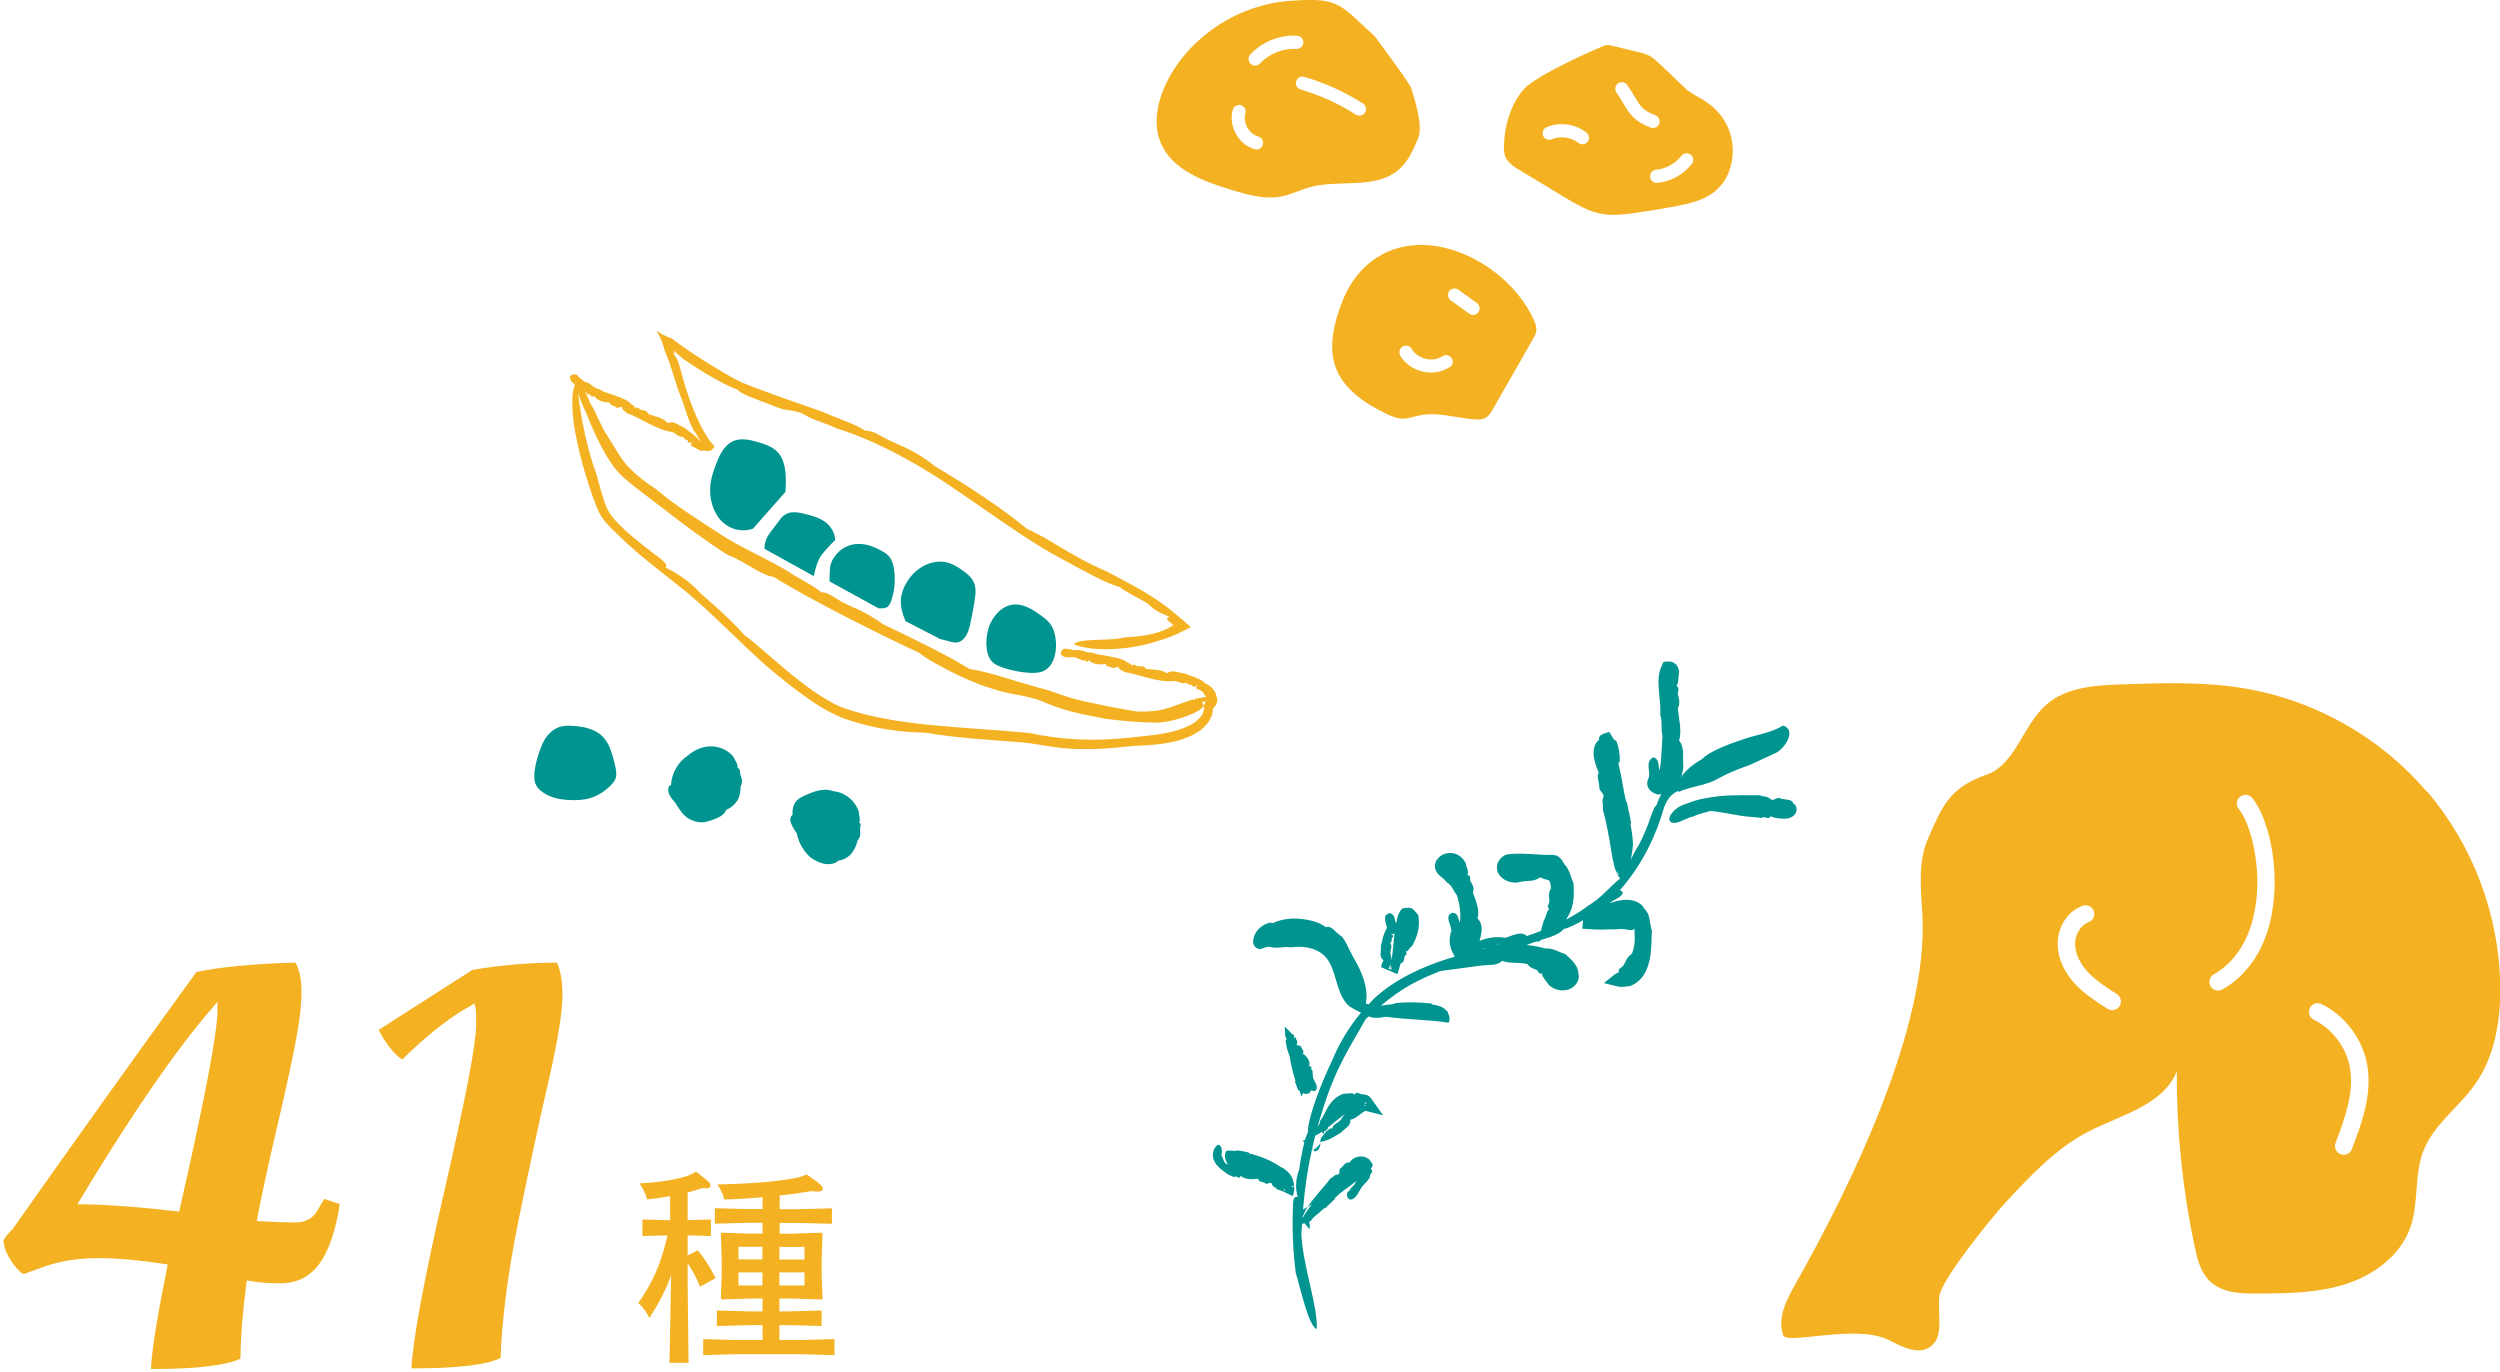 <?xml version="1.0" encoding="UTF-8"?><svg id="_追加修正箇所_x5F_180130" xmlns="http://www.w3.org/2000/svg" viewBox="0 0 196.68 107.95"><defs><style>.cls-1,.cls-2{fill:#009490;}.cls-1,.cls-3{fill-rule:evenodd;}.cls-4,.cls-3{fill:#f4b223;}</style></defs><path class="cls-3" d="M95.71,54.81c-.04-.45-.53-.93-.85-1.02-.42-.4-.76-.45-.98-.55-.24-.09-.47-.16-.68-.26-.61-.06-.92-.33-1.4-.01-.41-.32-1-.27-1.61-.34-.28-.32-.54-.19-.72-.22-.16-.03-.24-.26-.42-.03-.08-.23-.43-.24-.58-.42-.43-.18-.85-.26-1.26-.34-.45-.09-.92-.11-1.29-.28-.45.06-.75-.26-1.27-.19-.21.06-.46-.15-.66-.06-.23-.21-.56.11-.54.34.21.45.82.2,1.18.3l.58.25c.23-.14.24.27.47-.04.24.34.95.37,1.31.29-.02.25.4.19.55.32.18.09.28-.16.46-.06.12.31.3.19.46.38,1.02.14,2.68.87,3.91.7.31,0,.73.32.96.12.05.16.27.17.45.21.08.23.26.13.37-.03-.03.17-.09.36.06.35.26.07.5.23.56.48.06.03.09.08.12.13-1.33.21-.29.05-.64.1h0s-.04.11-.04.11c-.01-.06-.03-.12-.06-.15-.06.05-.15.17-.18.15-.07.02-.09-.02-.18,0-.17.06-.33.12-.49.17-.38.13-.78.27-1.21.43-.46.15-.82.26-1.28.29-.46.05-.94.06-1.36.05-1.43-.24-2.71-.49-3.86-.74-.58-.13-1.13-.26-1.61-.42-.53-.18-1.05-.36-1.56-.53-2.81-.74-4.36-1.38-6.14-1.66-1.88-1.16-4.29-2.3-6.82-3.53-1.4-1.01-2.35-1.3-3.1-1.68-.65-.33-1.19-.85-1.75-.82-.53-.51-1.97-1.17-2.72-1.72-1.89-1.1-3.75-1.87-5.32-2.92-1.76-1.13-3.53-2.27-4.98-3.49-.77-.49-1.5-1.07-2.16-1.74-.63-.68-1.08-1.58-1.66-2.47-.46-.63-.95-2.01-1.36-2.58-.12-.36-.26-.65-.39-.89.09.08.17.17.26.25.27-.07.17.34.48.1.17.4.87.55,1.23.52-.06.25.35.24.48.39.16.12.3-.11.46,0,.06.32.25.24.37.45.97.3,2.37,1.34,3.58,1.49.29.08.6.49.88.36,0,.17.21.23.36.32,0,.24.2.2.35.07-.08.15-.19.32-.04.35l.71.39c.32-.14.66.2.96-.2,0,0,0,0,0,0,.08-.04.11-.11.05-.23-.92-.98-1.82-3.2-2.35-5.02l-.31-1.13-.13-.41c-.04-.09-.07-.18-.11-.27-.25-.34-.3-.47-.32-.52.14.13.26.26.06-.14.15.15.29.28.44.41.21.19.41.34.63.48.41.28.92.61,1.39.89.96.57,1.88,1.07,2.58,1.32.26.39,2.08.95,2.99,1.34.99.4,1.13.16,2.12.54.98.61,1.66.66,2.66,1.16,2.53.76,5.8,2.38,8.89,4.49,3.1,2.06,6.18,4.4,8.86,5.79,1.37.75,3.57,1.98,4.55,2.2.35.34,1.36.8,2.19,1.3.48.53,1.14.81,1.72,1.04-.15.1-.44.1.17.55l.13.1c-.95.69-2.47.92-3.82.97-1.13.33-3.63.03-3.99.55,1.34.6,4.41.5,6.71-.3.96-.26,1.78-.7,2.48-1.05-.41-.35-.81-.72-1.24-1.06-.39-.34-.93-.74-1.11-.86-.51-.36-1.01-.67-1.5-.96-.98-.57-1.9-1.03-2.77-1.5-2.99-1.3-4.32-2.49-6.27-3.35-1.95-1.62-4.45-3.26-7.2-4.9-1.53-1.23-2.62-1.59-3.5-2-.75-.35-1.43-.88-2.04-.82-.66-.51-2.39-1.04-3.34-1.49-2.34-.83-4.43-1.52-6.41-2.33-.85-.41-1.77-.98-2.62-1.5-.44-.28-.87-.56-1.29-.83-.54-.36-1.05-.73-1.56-1.12-.22-.07-.42-.15-.6-.25-.18-.05-.46-.29-.58-.34.27.45.5.99.65,1.6.58,1.35.77,2.37,1.24,3.56.33.79.71,2.41,1.24,2.96.09.21.2.38.32.53-.02,0-.05,0-.06,0-.42-.51-.86-.73-1.2-1.03-.57-.23-.79-.56-1.34-.37-.31-.41-.9-.5-1.47-.69-.21-.37-.48-.3-.65-.36-.15-.05-.18-.3-.41-.1-.04-.24-.38-.31-.49-.51-.39-.25-.79-.39-1.17-.53-.41-.14-.86-.24-1.16-.48-.44-.04-.61-.42-1.1-.56-.2-.03-.32-.3-.52-.36,0-.03,0-.06.01-.09-.02.03-.02.05-.04.07,0,0,0,0,0,0-.07-.3-.53-.26-.66-.06-.04.3.15.48.38.63-.27.74-.21,1.45-.18,2.24.08,1.01.29,2.08.56,3.19.27,1.1.61,2.22.99,3.31.21.55.35,1.06.72,1.67.36.54.76.91,1.14,1.27,2.28,2.27,4.62,3.79,6.48,5.46,1.87,1.68,3.53,3.38,5.22,4.9,1.18,1,2.28,1.88,3.34,2.62,1.01.75,2.2,1.4,3.26,1.75,2.16.71,4.06.95,6.03.99,2.37.41,4.99.56,7.67.77,1.25.11,2.73.5,4.2.51,1.48.06,2.97-.07,4.46-.23,1.8-.07,3.3-.21,4.51-.77.6-.27,1.14-.65,1.5-1.2.17-.28.29-.61.3-.95,0-.02,0-.03,0-.04.26-.22.4-.6.31-.88ZM94.76,55.42s-.04.05-.06.08c.08.36-.09.81-.43,1.09-.41.41-1,.65-1.58.84-1.19.37-2.5.46-3.81.6-2.62.3-5.3.2-7.94-.37-5.32-.5-10.6-.51-14.76-2.03-2.81-1.2-6.14-4.64-7.65-5.69-.55-.7-2.07-2.11-3.43-3.27-.83-.97-2.11-1.75-2.73-2,.05-.17.3-.24-.89-1.08-1.07-.83-2.16-1.65-3.07-2.65-.47-.49-.77-1.09-.95-1.75-.21-.65-.38-1.3-.56-1.96-.39-.99-.82-2.64-1.1-4.14-.15-.83-.26-1.55-.31-2.17.15.52.36,1.03.61,1.53.45,1.16.97,2.32,1.65,3.47.28.44.57.91.99,1.34.4.4.78.7,1.17,1.02.78.6,1.54,1.18,2.25,1.72,1.62,1.26,3.25,2.49,5.01,3.61,1.49.59,2.67,1.64,3.7,1.78,2.92,1.83,8.69,4.7,11.45,5.97.53.52,3.68,2.21,5.49,2.74,1.89.65,2.07.4,3.97.99,1.94.87,3.21,1.07,5.25,1.47,1.13.13,2.36.27,3.69.29.67.03,1.39-.11,2.06-.32.34-.1.68-.22,1.02-.37.28-.15.68-.28.9-.63-.02-.11-.07-.21-.14-.3l.3-.05c-.04.1-.07.19-.11.27Z"/><path class="cls-4" d="M11.88,107.68c.05-1.4.48-4.06,1.26-7.92l.06-.28-.28-.04c-1.92-.3-3.65-.46-5.16-.46s-2.9.2-4.11.61l-1.78.64s-.32-.08-.9-.9c-.44-.62-.67-1.2-.7-1.73,0,0,.03-.22.74-.93,4.77-6.77,9.62-13.56,14.44-20.2,1.88-.4,4.5-.65,7.8-.74.31.56.47,1.33.47,2.3,0,1.08-.17,2.51-.52,4.25-.35,1.77-.85,4.04-1.48,6.73-.64,2.74-1.13,5.01-1.46,6.75l-.06.3.31.02c1.14.06,2.05.09,2.72.09.74,0,1.3-.27,1.66-.8l.62-1.05,1.22.41c-.45,2.93-1.32,4.83-2.58,5.64-.59.4-1.31.59-2.13.59s-1.64-.06-2.32-.18l-.28-.05-.04.28c-.29,2.2-.45,4.18-.46,5.88-1.19.54-3.5.81-6.88.81h-.18ZM16.64,79.37c-2.79,3.21-6.26,8.25-10.31,14.97l-.24.4h.47c2.01.04,4.47.22,7.3.55l.24.03.05-.24c1.96-8.63,2.93-13.71,2.96-15.53v-.74s-.47.56-.47.56Z"/><path class="cls-4" d="M32.37,107.63c.12-2.3.99-6.97,2.58-13.9,1.69-7.35,2.51-11.64,2.51-13.1,0-1.07-.04-1.26-.05-1.32l-.07-.36-.32.18c-1.64.9-3.45,2.32-5.38,4.23-.28-.18-.57-.45-.86-.81-.36-.45-.64-.86-.81-1.2l-.17-.33,7.35-4.71c2.16-.38,4.4-.57,6.66-.58.29.57.44,1.45.44,2.62,0,1.3-.38,3.6-1.13,6.86-.76,3.29-1.56,7-2.37,11.02-.8,3.98-1.26,7.54-1.37,10.61-1.11.54-3.4.81-6.84.81h-.18Z"/><path class="cls-4" d="M52.79,100.34c-.39,1.09-.9,2.12-1.7,3.34-.26-.47-.47-.82-.88-1.16,1.16-1.65,1.79-3.08,2.3-5.33l-1.97.05v-1.3l1.97.05h.21v-1.89c-.57.11-1.19.2-1.81.26-.11-.47-.39-.95-.6-1.26,1.37-.07,2.48-.23,3.36-.47.41-.11.78-.24,1.08-.46,1,.77,1.14.86,1.14,1.09,0,.16-.1.23-.31.23-.08,0-.18-.02-.31-.03-.33.11-.72.24-1.17.36v2.17l1.83-.05v1.3l-1.83-.05v1.58l.8-.41c.51.62.98,1.35,1.4,2.19l-1.22.68c-.31-.73-.6-1.3-.98-1.84v1.68l.07,6.15h-1.5l.13-6.88ZM62.41,97.05l2.22-.07.08.08-.07,2.06v1.14l.07,1.92-.07.05-2.23-.07h-1.09v1.01h.69l2.63-.07v1.22l-2.63-.07h-.69v1.17h1.7l2.63-.07v1.26l-2.63-.07h-5.09l-2.61.07v-1.26l2.61.07h2.06v-1.17h-.98l-2.61.07v-1.22l2.61.07h.98v-1.01h-.98l-2.2.07-.1-.08.07-1.89v-1.14l-.07-2.06.08-.08,2.22.07h.98v-.85h-1.19l-2.56.07v-1.22l2.56.07h1.19v-.93c-.98.08-1.97.15-3,.18-.13-.46-.29-.8-.55-1.19,2.63-.05,4.4-.2,5.97-.47.41-.07.67-.15,1.06-.31,1.06.72,1.26.91,1.26,1.13,0,.15-.13.21-.42.21-.13,0-.29,0-.49-.03-.8.13-1.63.26-2.48.34v1.08h1.5l2.61-.07v1.22l-2.61-.07h-1.5v.85h1.09ZM59.98,98.09h-1.88v.99h1.88v-.99ZM58.1,100.1v1.03h1.88v-1.03h-1.88ZM63.29,99.09v-.99h-1.97v.99h1.97ZM61.32,101.13h1.97v-1.03h-1.97v1.03Z"/><path class="cls-4" d="M135.81,9.75c-.92-1.74-2.43-2.1-3.12-2.71-.62-.54-2.09-2.08-2.76-2.55-.3-.21-.67-.3-1.03-.39-.69-.17-1.37-.33-2.06-.5-.17-.04-.35-.08-.52-.05-.15.03-5.46,2.31-6.47,3.5-1,1.18-1.46,2.75-1.53,4.3-.02.34-.01.7.13,1.02.21.46.66.75,1.1,1.01,1.16.7,2.31,1.4,3.47,2.1.95.57,1.92,1.16,3.02,1.35.84.15,1.7.05,2.54-.07,1.09-.15,2.17-.33,3.24-.53,1.07-.21,2.17-.46,3.03-1.12,1.56-1.21,1.88-3.62.96-5.36ZM124.91,11.15c-.1.13-.25.2-.41.2-.11,0-.23-.04-.32-.11-.58-.45-1.42-.57-2.1-.28-.26.11-.57-.01-.68-.27-.11-.26.01-.57.27-.68,1.02-.44,2.26-.27,3.14.42.22.18.26.5.09.73ZM127.7,8.11c-.15-.24-.31-.52-.53-.83-.16-.24-.1-.56.13-.72.23-.16.56-.1.72.13.23.33.41.63.56.89.46.77.67,1.12,1.65,1.49.27.1.4.4.3.67-.08.21-.28.33-.48.33-.06,0-.13-.01-.19-.03-1.31-.51-1.67-1.1-2.17-1.93ZM133.09,12.9c-.66.84-1.64,1.38-2.71,1.49-.02,0-.03,0-.05,0-.26,0-.49-.2-.51-.47-.03-.28.18-.54.47-.57.77-.07,1.52-.48,1.99-1.09.18-.23.5-.26.73-.09.23.18.27.5.09.73Z"/><path class="cls-4" d="M111.03,6.95c-.09-.37-2.88-4.1-2.88-4.1-2.79-2.54-2.75-3.08-6.71-2.78-3.91.29-7.65,2.65-9.51,6.12-.83,1.56-1.29,3.46-.6,5.08.89,2.08,3.3,2.98,5.46,3.64,1.36.42,2.79.83,4.18.51.68-.15,1.31-.47,1.98-.67,2.38-.68,5.32.21,7.16-1.46.7-.64,1.09-1.54,1.46-2.41.45-1.07-.44-3.53-.54-3.94ZM98.86,11.76s-.09,0-.14-.02c-.61-.17-1.16-.61-1.49-1.21-.33-.6-.42-1.29-.24-1.9.08-.27.37-.43.64-.35.27.08.43.37.35.64-.1.35-.05.75.15,1.11.2.36.51.62.86.71.28.08.44.36.36.64-.06.23-.27.38-.5.38ZM99.12,4.99c-.1.11-.24.17-.38.17-.13,0-.25-.05-.35-.14-.21-.2-.22-.52-.03-.73.94-1.01,2.32-1.56,3.69-1.48.29.02.5.26.49.55-.02.29-.29.5-.55.49-1.06-.07-2.15.38-2.87,1.15ZM107.39,8.86c-.1.15-.27.24-.44.24-.1,0-.19-.03-.28-.08-1.35-.87-2.81-1.53-4.35-1.98-.28-.08-.43-.37-.35-.64s.36-.44.64-.35c1.64.47,3.19,1.18,4.62,2.1.24.16.31.48.15.72Z"/><path class="cls-4" d="M120.64,25.1c-2.22-4.79-9.53-8.26-13.65-3.7-.82.91-1.35,2.06-1.72,3.23-.44,1.37-.68,2.89-.2,4.25.63,1.74,2.32,2.87,3.99,3.67.41.2.84.38,1.29.39.45,0,.88-.17,1.32-.26,1.41-.3,2.85.2,4.29.31.32.03.66.03.94-.14.26-.15.41-.42.56-.68,1.04-1.83,2.09-3.66,3.14-5.49.11-.19.22-.39.26-.61.05-.33-.07-.66-.22-.96ZM114.04,28.88c-.42.28-.93.43-1.46.43-.22,0-.45-.03-.67-.08-.76-.18-1.4-.64-1.75-1.26-.14-.25-.05-.56.2-.71.25-.14.57-.05.71.2.21.37.61.65,1.09.77.48.11.96.04,1.32-.2.24-.16.56-.1.72.14s.1.56-.14.72ZM116.31,24.56c-.1.14-.26.22-.42.22-.11,0-.21-.03-.3-.1l-1.46-1.05c-.23-.17-.28-.49-.12-.72.17-.23.49-.28.72-.12l1.46,1.05c.23.17.28.49.12.72Z"/><path class="cls-1" d="M132.08,62.3c.55-.27,1.23-.39,1.92-.58.34-.1.69-.21,1.02-.39.31-.17.58-.31.88-.45.59-.27,1.2-.51,1.8-.72.73-.34,1.41-.65,2.1-.97.36-.24.62-.55.82-.92.09-.19.17-.4.15-.64,0-.25-.23-.47-.45-.53l-.06-.02-.04.03c-.82.51-1.87.66-2.89.99-.96.31-2.8.95-3.43,1.62-.96.55-1.51,1.14-1.64,1.46.1-.31.12-.6.17-.81-.07-.99.12-1.51-.33-2.11.22-.73,0-1.59-.1-2.51.24-.56.03-.87,0-1.15-.02-.24.19-.47-.11-.63.2-.27.12-.65.21-1.14-.02-.12-.04-.25-.15-.43-.09-.18-.41-.38-.66-.36l-.42.03-.14.31c-.34.74-.24,1.35-.23,1.84.04.69.17,1.38.11,1.99.19.55.04,1.08.18,1.69-.03.57-.07,1.14-.1,1.71-.02.35-.07.68-.14,1.01-.1-.39,0-.92-.48-1.04-.67.34-.21,1.05-.36,1.62-.04.07-.12.18-.12.46,0,.31.26.58.39.65.16.1.2.12.35.17.17.04.28.02.38,0-.19.29-.3.59-.37.83-.22.16-.44.84-.68,1.53-.26.69-.61,1.47-.92,1.95-.23.37-.34.62-.43.86.1-.59.16-1.13.16-1.18,0-.44-.09-1.04-.2-1.66.05-.04.07-.1.03-.21l-.31-1.48s-.05-.08-.08-.12c-.1-.46-.19-.89-.24-1.23-.1-.68-.4-1.87-.35-1.8.24.24.06-1.33-.18-1.69-.2-.08-.26-.24-.34-.38l-.2-.32-.48.16c-.21.07-.37.23-.31.45-.44.33-.5.98-.4,1.46.09.45.24.88.38,1.15-.24.16.05.8.03,1.15.03.37.31.35.34.72-.2.43.01.63-.06,1.03.26.89.49,2.14.69,3.42.12.64.21,1.32.58,1.88.03.05.06.07.09.1-1,.84-1.43,1.5-2.53,2.16-.5.39-1.09.75-1.73,1.09.17-.26.32-.53.41-.8.26-.71.21-1.45.18-2.07-.25-.51-.29-1.09-.74-1.51-.03-.06-.05-.12-.09-.18-.11-.17-.23-.34-.41-.43-.24-.13-.53-.12-.8-.1-.32.02-2.84-.25-3.38.03-.13.1-.3.13-.53.58-.12.17-.09.72.07.89.19.29.25.28.39.4.27.22.85.31,1.07.27.91-.23,1.21,0,1.79-.41.15.07.3.13.46.17.05.01.1.03.16.04.12.03.2.15.24.66-.27.47-.11.77-.13,1.03-.01.22-.26.39,0,.59-.24.17-.25.66-.44.91-.01.04-.02.08-.03.11l-.2.71c-.36.14-.73.27-1.11.4,0,0,0,0,0,0-.39-.44-1.16-.02-1.67.14-.75-.14-1.42,0-2.04.24.26-.93.22-1.35-.16-1.78.19-.62-.11-1.31-.36-2.02.15-.49-.12-.71-.2-.92-.07-.18.08-.42-.24-.46.15-.24-.08-.64-.15-.98-.2-.34-.52-.68-1.05-.75-.47-.04-.88.11-1.18.5-.17.21-.21.56-.13.79.08.24.22.39.34.49.24.2.41.32.54.52.41.21.49.62.8,1.01.14.43.24.88.27,1.34.02.25,0,.53-.02.82-.17-.29-.11-.76-.6-.77-.62.22-.15.83-.07,1.4-.17.48-.23,1.05.05,1.64l.2.42c-.17.05-.34.09-.52.15-2.12.67-4.23,1.66-5.81,3.13-.16.15-.29.31-.44.47-.07-.03-.45-.16-.22-.07.25-1.17-.34-2.54-.89-3.48-.19-.36-.3-.52-.44-.83-.14-.29-.29-.62-.54-.95-.58-.33-.77-.91-1.29-.75-.49-.41-1.33-.6-2.09-.66-.82-.07-1.61.11-2.07.35-.22-.17-1.14.21-1.43.94-.06.15-.1.3-.11.44-.06.45.39.73.6.64.22-.05.34-.15.66-.17.69.19,1.05-.05,1.7.05.73-.09,1.68-.08,2.44.49.78.56.97,1.68,1.31,2.72.18.52.43,1.08.89,1.45.09.07.19.1.28.16,0,0,0,.02,0,.02h.04c.19.11.37.22.57.29-1.02,1.21-1.77,2.54-2.29,3.79-.8,1.67-1.91,4.45-1.9,5.65-.08.14-.16.35-.23.59-.06.01-.11.04-.17.05l.12.15c-.16.61-.3,1.39-.4,2.13-.33.76-.28,1.71-.11,2.13-.18.03-.4-.09-.38.84-.07,1.72,0,3.45.22,5.15.4,1.3,1,4.18,1.65,4.42.11-1.74-1.09-4.96-1.21-7.45.01-.29.04-.55.06-.83.06-.01.12-.02.18-.05l.4.47c.04-.16.04-.32-.03-.55.13-.1.24-.22.33-.36.28-.22.58-.48.87-.75.05.02.1.02.13-.05l.7-.67s.02-.06.02-.09c.23-.22.44-.41.61-.53.35-.25.73-.51,1.05-.8-.02.05-.05.09-.07.14-.05.24-.42.39-.45.63-.34.12-.23.6,0,.7.54.03.72-.71,1.03-1.08.2-.19.4-.41.57-.68-.08-.3.38-.37.06-.65.04-.05.08-.1.11-.18l.06-.13-.17-.28c-.19-.32-.67-.46-1.01-.36-.36.07-.59.31-.69.48-.24-.17-.48.3-.67.41-.19.15,0,.36-.18.5-.37,0-.35.22-.62.3-.42.61-1.23,1.39-1.8,2.26.11-.06.23-.15.35-.23-.29.36-.54.73-.75,1.1,0-.02,0-.05,0-.07.11-.27.23-.55.4-.81-.09.05-.17.1-.25.14-.04.04-.07.04-.11.07.14-1.73.38-3.28.7-4.7.02-.01.05-.02.07-.03-.02-.02-.03-.04-.05-.06.08-.34.15-.69.24-1.02.18-.09.35-.19.52-.3.06.04.11.12.17.2h0c-.03-.18,0-.33.18-.28-.01-.15.17-.14.14-.28.44-.35.88-.72,1.33-1.05-.13.15-.24.3-.33.46-.18.24-.67.36-.65.68-.17-.07-.3.1-.45.2-.02,0-.03,0-.04,0,0,.02,0,.02,0,.04l-.18.22s0,.02,0,.03c0,0,0-.01-.01-.02l-.19.24c-.06.1-.08.25-.11.4.02-.02.04-.04.05-.06.74-.12,1.14-.49,1.55-.69.43-.45.78-.49.8-1.06.47-.07.73-.48,1.19-.7.05.03.1.04.13.05l1.24.31-.93-1.31c-.25-.36-.58-.32-.77-.35-.19-.03-.39-.26-.53.04-.19-.22-.6-.05-.87-.08-.59.2-.93.59-1.18.96-.27.41-.4.86-.66,1.15-.02.2-.11.35-.21.49.1-.35.19-.7.31-1.04,1.07-3.62,2.34-5.39,3.48-7.44.07-.07.16-.13.23-.2,0,0,0,0,0,0,.37.17.85.13,1.36.03,1.66.23,3.55.23,4.92.47.13-.23.09-.5-.03-.74,0,0-.03-.18-.13-.2-.05-.06-.1-.12-.17-.17-.27-.2-.59-.27-.93-.32-.04-.06-.13-.11-.34-.11-.85-.08-1.71-.09-2.55-.01-.07.03-.16.06-.25.09-.31.03-.62.07-.93.12.75-.62,1.55-1.22,2.49-1.73.68-.37,1.43-.7,2.2-1l3.14-.42c.8-.11,1.23.05,1.72-.38.6.24,1.28.08,1.99.26.28.38.54.35.73.46.15.11.12.36.42.27-.03.27.33.58.53.91.32.3.83.48,1.28.41.47-.02,1.03-.47,1.07-.98.04-1.05-.64-1.43-1.05-1.86-.54-.16-.97-.49-1.57-.44-.47-.13-.96-.23-1.43-.27-.02,0-.05,0-.07,0,.18-.07.37-.14.54-.2.12-.04.24-.08.37-.12l-.04.13.3-.22c.73-.22,1.42-.42,1.78-.86.4-.08.95-.36,1.52-.69l-.07.67.91.06c.72.05,1.24-.04,1.68,0,.87-.16,1.2.23,1.55-.06-.01.12-.04.1-.03.27,0,.16.01.32.02.5,0,.36-.05.78-.22,1.19-.47.34-.5.69-.67.93-.14.2-.46.23-.36.56-.13.01-.26.1-.39.2l-.79.63,1.07.26c.35.09.74,0,1.01-.03,1.05-.42,1.38-1.4,1.52-2.07.17-.78.13-1.57.18-2.26-.2-.56-.09-1.32-.63-1.78-.03-.05-.04-.11-.07-.15-.37-.42-.97-.57-1.53-.51-.3.03-.7.11-1.08.25.3-.32.95-.4,1.02-.87-.07-.07-.15-.11-.23-.15,1.78-2.02,2.86-4.34,3.48-6.52.24-.62.53-1.03,1.1-1.29ZM107.31,86.96s.08-.03.12-.04l-.03.1s-.06-.04-.09-.06ZM107.46,86.85s-.08-.05-.12-.07c.05-.02.1-.04.16-.05l-.04.12ZM117.83,74.22s.01.06.02.09c-.02,0-.05.01-.07.02.02-.03.04-.07.05-.11ZM116.91,74.58c-.08.02-.17.05-.25.07.01-.02.03-.04.04-.06.06.03.14,0,.21-.01ZM127.27,68.74s-.03-.11-.03-.18c0-.02,0-.04,0-.06.04.14.08.24.12.32-.06-.03-.09-.02-.08-.04l-.02-.04ZM131.37,52.73s0,0,0,0c0,0,.01,0,.02-.01h-.02Z"/><path class="cls-1" d="M141.09,63.22c-.11-.41-.76-.27-1.04-.42-.33-.1-.4.19-.72.1-.32-.32-.55-.17-.89-.34-.86.02-2.02-.04-3.21.08-.8.1-1.69.23-2.37.53-.36.1-.71.23-1,.47-.94.78-.55,1.44.5.91.23-.11.46-.18.68-.28.02,0,.04.01.07,0,.42-.18.85-.32,1.3-.42,0-.01.03-.02.04-.03.39-.09,2.55.43,3.15.43l1,.1c.29-.21.5.23.7-.14.28.15.66.2,1.13.2.24,0,.65-.1.82-.42.18-.26.08-.68-.15-.76Z"/><path class="cls-1" d="M101.85,93.33s-.03,0-.05,0c0,0,0,.02,0,.03l.05-.02Z"/><path class="cls-1" d="M101.8,93.35l-.15.06s0-.08,0-.12c.05.01.1.02.16.03-.02-.39-.16-.78-.42-1.05-.21-.23-.45-.39-.71-.5-.67-.48-1.58-.83-2.41-1.03-.01-.04-.02-.08-.07-.08-.29-.07-.58-.12-.88-.16-.02.02-.06.03-.08.05-.29-.03-.54-.04-.74-.02-.24.3-.13.8.13,1.09-.04-.02-.08-.03-.12-.05-.25-.08-.27-.47-.42-.68.09-.34.03-.88-.3-.82-.44.33-.44.95-.25,1.29.18.37.49.61.75.8.26.23.55.36.81.44.26-.17.33.27.52-.09.29.3.98.28,1.37.22-.03.27.4.22.56.37.18.12.31-.14.49-.01.09.34.28.25.42.47.31.09.66.25,1.05.45l.19.1.06-.2c.05-.17.07-.36.06-.55ZM101.01,93.55s.09.05.13.07l-.13.05s-.01-.08,0-.12Z"/><path class="cls-1" d="M103.3,90.48c.05.05.11.09.17.1.32-.05.37-.35.42-.63-.15.17-.36.4-.59.54Z"/><path class="cls-1" d="M102.87,85.35,103.15,85.78c.1.04.22.07.3.05.39-.3-.1-.77-.16-1.08,0-.18-.02-.37-.04-.55-.25-.11.13-.31-.27-.32.18-.34-.21-.85-.51-1,.22-.15-.09-.35-.1-.52-.05-.16-.31-.04-.36-.2.14-.28-.06-.29-.05-.5-.03-.03-.05-.05-.07-.08-.01.05-.04.1-.08.16v-.29s-.19-.14-.19-.14c-.06-.06-.13-.13-.2-.2l-.35-.35.03.48c0,.08.01.18.02.27l.11.29s-.06.02-.09.02c.04.44.15.88.32,1.27.1.66.25,1.31.46,1.94-.04.03-.06.06-.03.1l.23.62s.06.03.1.04c.07.16.12.33.19.49l.11-.3c.1.07.23.12.46.04.1-.09.15-.17.17-.24"/><path class="cls-1" d="M108.67,76.1l1.27.54c.09-.25.15-.54.24-.82.36-.16.27-.43.32-.58.05-.13.3-.15.08-.37.24-.02.3-.33.49-.42.23-.36.35-.7.46-1.08.12-.42.13-.93.05-1.38-.17-.2-.29-.35-.45-.48-.11-.09-.29-.12-.44-.08-.11-.02-.22-.01-.33.05-.2.11-.3.34-.38.56-.07.2-.1.4-.14.6-.18-.25,0-.58-.45-.8-.71.07-.34.79-.27,1.16-.34.55-.35,1.01-.48,1.39.04.54-.19.8.21,1.18-.13.16-.17.34-.19.54ZM109.35,76.25c.04-.07.08-.15.12-.22,0,.09,0,.17-.01.26l-.11-.05ZM109.49,73.78c.23-.09.1-.23-.08-.31.13.01.24.01.3-.03-.08.7-.13,1.41-.23,2.11-.02-.18-.04-.35-.09-.51-.05-.26.21-.66-.04-.84.16-.06.13-.25.15-.41ZM109.42,75.83c-.03.14-.04.28-.07.42l-.11-.05c.06-.13.12-.25.18-.37Z"/><path class="cls-2" d="M82.86,49.51c-.2-.52-.62-.84-1.02-1.13-.67-.48-1.43-.94-2.24-.8-.83.14-1.58.94-1.85,1.91s-.23,2.27.52,2.75c.65.42,2.73.89,3.65.62,1.22-.37,1.37-2.25.94-3.35Z"/><path class="cls-2" d="M71.24,48.87c-.52-1.22-.54-2.13.23-3.27.78-1.13,2.1-1.67,3.21-1.3.4.13.76.37,1.11.62.36.26.73.57.88,1.05.14.45.06.96-.02,1.45-.08.48-.17.96-.27,1.43-.1.5-.22,1.03-.54,1.38-.55.61-1.08.19-1.86.05"/><path class="cls-2" d="M65.26,45.74c.04-1.01-.07-1.4.54-2.13.46-.56,1.13-.82,1.76-.82s1.23.23,1.79.54c.26.14.52.31.69.57.16.24.24.54.29.85.12.77.07,1.6-.17,2.37-.22.72-.43.75-1.04.74"/><path class="cls-2" d="M60.14,43.17c0-.91.49-1.28,1.01-2.01.17-.24.34-.49.57-.65.49-.33,1.09-.21,1.63-.07.53.13,1.07.27,1.52.59.46.32.82.85.83,1.46,0,0-.56.53-1.03,1.12-.47.59-.64,1.72-.64,1.72l-3.9-2.16Z"/><path class="cls-2" d="M59.24,41.59c-.88.31-1.85.06-2.51-.63-.65-.69-.98-1.82-.83-2.91.07-.53.24-1.03.43-1.53.24-.63.55-1.28,1.05-1.64.71-.52,1.57-.3,2.34-.07.58.18,1.18.38,1.58.9.57.75.55,1.92.5,2.98"/><path class="cls-2" d="M48.44,60.44c-.01-.06-.03-.12-.04-.17-.26-1.1-.52-2.23-1.6-2.76-.55-.27-1.17-.38-1.79-.41-.32-.02-.65-.01-.95.08-.62.18-1.09.71-1.36,1.29-.34.74-.95,2.54-.52,3.31.2.36.52.56.79.72.53.29,1.11.39,1.64.43,1.35.09,2.28-.09,3.32-1.03.23-.21.46-.46.53-.77.05-.23.02-.46-.03-.69Z"/><path class="cls-2" d="M58.24,60.91c-.05-.19.04-.43-.22-.5.08-.23-.2-.62-.33-.88-.44-.56-1.18-.83-1.8-.81-.71,0-1.27.34-1.7.64-.01.02-.03.04-.04.06-.79.5-1.33,1.41-1.36,2.37-.02,0-.03-.03-.05-.04-.23.18-.21.51-.06.8.12.24.3.45.47.64.09.16.19.32.3.46.16.26.35.5.62.68.18.13.41.23.64.3.29.07.52.07.73.05.53-.12.84-.25,1.12-.39.27-.14.47-.31.58-.58.31-.13.6-.34.84-.68.24-.37.27-.77.29-1.15.22-.45.03-.74-.02-.96Z"/><path class="cls-2" d="M67.67,65.21c-.01-.19.14-.39-.09-.5.15-.19-.02-.6-.02-.86-.19-.59-.63-1.08-1.17-1.36-.25-.14-.53-.21-.8-.24-.21-.07-.42-.12-.64-.12-.52,0-1.02.18-1.5.39-.37.16-.76.35-.95.71-.12.23-.15.49-.15.74,0,.04.01.08.01.12-.46.37.07,1.09.34,1.5.14.78.53,1.36,1.04,1.85.4.29.83.49,1.25.54.44.03.73-.05.97-.28.38-.03.77-.25,1.02-.55.25-.3.4-.66.49-1.03.32-.39.18-.69.19-.91Z"/><path class="cls-4" d="M190.92,62.28c-3.62-4.25-8.76-7.17-14.26-8.11-3.2-.55-6.48-.44-9.72-.33-2.1.07-4.39.21-5.97,1.61-1.88,1.66-2.45,4.87-4.86,5.55-2.74,1.05-3.28,2.33-4.45,5.02-.8,1.86-.53,3.98-.42,6.01.46,8.77-5.62,21.26-9.95,28.91-.72,1.27-1.51,2.76-.99,4.13.38.73,5.72-.92,8.26.34,1.05.52,2.33,1.23,3.29.55,1.15-.8.55-2.57.72-3.97.16-1.36,4.21-6.3,5.14-7.31,1.97-2.13,3.99-4.3,6.56-5.64,2.56-1.33,5.89-2.07,6.98-4.74-.02,4.63.45,9.26,1.41,13.79.21.98.47,2.02,1.2,2.71.97.93,2.46.98,3.81.97,2.33-.02,4.69-.04,6.91-.76,2.21-.72,4.28-2.25,5.05-4.45.68-1.94.28-4.15,1.04-6.06.8-2.03,2.74-3.36,4.01-5.14,1.58-2.21,2.05-5.03,2.02-7.74-.06-5.58-2.14-11.12-5.76-15.36ZM166.75,79.15c-.13.21-.35.32-.58.32-.12,0-.25-.03-.37-.11-.87-.55-1.77-1.13-2.52-1.92-.89-.95-1.39-2.06-1.4-3.14-.02-1.37.79-2.62,1.96-3.04.36-.13.75.06.88.41.13.36-.06.75-.41.88-.61.22-1.07.97-1.06,1.73.01.74.38,1.52,1.03,2.22.64.67,1.46,1.2,2.26,1.71.32.2.41.63.21.94ZM178.74,71.86c-.51,2.74-1.85,4.81-3.89,5.98-.11.06-.23.09-.34.09-.24,0-.47-.12-.6-.34-.19-.33-.08-.75.25-.93,2.12-1.22,2.93-3.42,3.23-5.04.63-3.38-.35-6.86-1.26-7.98-.24-.29-.19-.73.1-.96.29-.23.72-.19.96.1,1.26,1.55,2.21,5.47,1.54,9.1ZM185.02,90.41c-.1.27-.36.44-.64.44-.08,0-.16-.01-.24-.05-.35-.13-.53-.53-.4-.88.7-1.85,1.5-3.95,1.13-5.96-.3-1.59-1.39-3.02-2.84-3.74-.34-.17-.48-.58-.31-.92.17-.34.58-.48.92-.31,1.83.9,3.2,2.71,3.58,4.71.45,2.39-.46,4.78-1.19,6.7Z"/></svg>